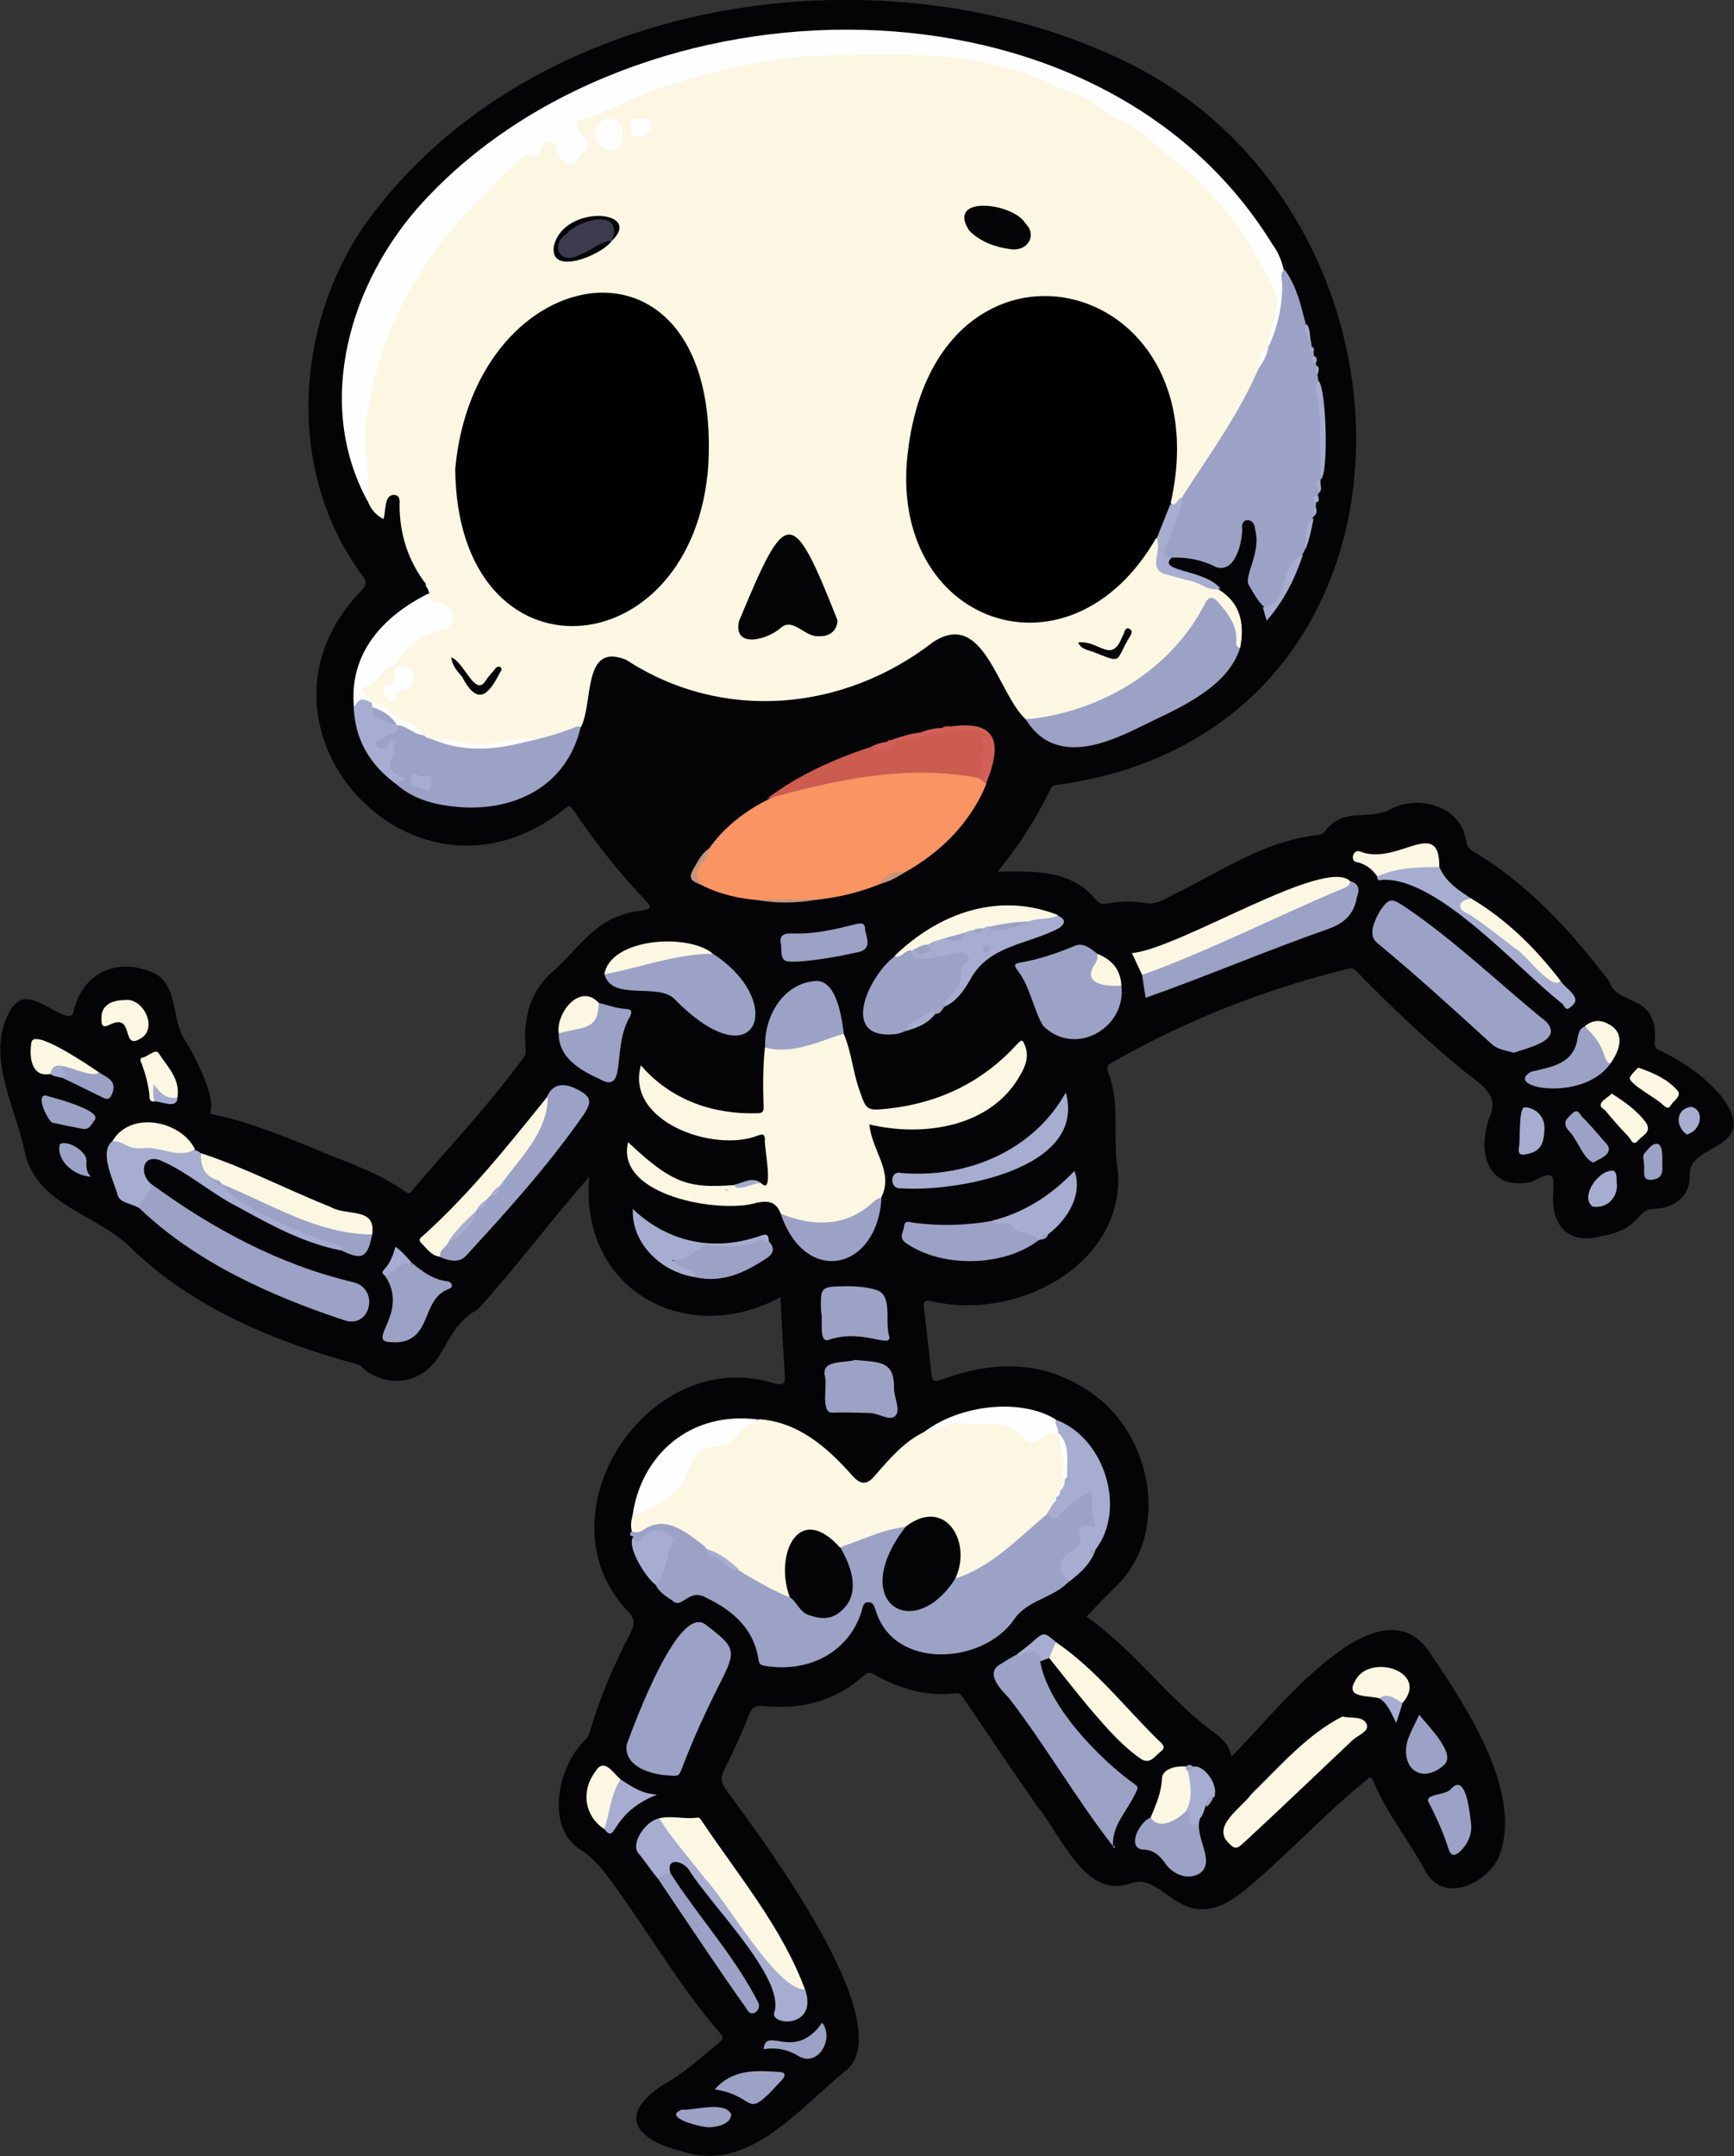 <?xml version="1.0" encoding="utf-8"?>
<!-- Generator: Adobe Illustrator 27.9.0, SVG Export Plug-In . SVG Version: 6.00 Build 0)  -->
<svg version="1.1" baseProfile="tiny" id="Layer_1" xmlns="http://www.w3.org/2000/svg" xmlns:xlink="http://www.w3.org/1999/xlink"
	 x="0px" y="0px" viewBox="0 0 760.3 945" overflow="visible" xml:space="preserve">
<rect x="0" y="0" width="760.3" height="945" fill="#333333" stroke="none"/>
<g>
	<path fill="#040406" d="M437.5,382c16-0.2,32.5-1,43.3,12.7c1.7,2,3.7,1.4,5.5,1.1c5.3-0.8,10.6-1,15.9,0c4.4,0.8,8.1-1.5,11.7-3.4
		c20.4-9.9,40.5-23.9,63.6-26.4c1.5,0,2.4-0.5,3.4-1.6c8.1-10.8,18.1-4.8,28-9.3c12.2-7.3,31.7-2.1,33.9,13.2
		c0.3,2.5,1.2,3.7,3.2,4.9c23.9,14.1,43.2,35.2,59.7,57.1c3.2,10.8,21.4,4.6,19.9,26.2c-0.4,3.1,1.3,3.4,2.8,4.2
		c9.8,4.7,18.5,10.8,25.8,19c19.5,25.1-15.1,20.7-13.3,35.9c0.1,8.7-6.7,14-15.9,14.2c-7.9,0.4-5.4,9.1-23.1,12
		c-12.6,3.5-20.8-3-21-16.2c0.5-10.3,1.6-13.5-9.1-7.7c-19.5,4.5-24.2-12.7-18.8-28c3.8-8-0.6-12.3-6.5-16.9
		c-18.4-14.3-35.2-30.5-51.5-47.1c-1.2-1.2-1.8-1.8-4-1.3c-36.2,8.9-70.6,22.4-103,40.8c-2.3,1.3-3,2.2-2,4.9
		c5.4,13.9,1.6,28.9,4.2,43.3c2.6,41.6-45.7,65.6-81.9,56.6c-3.1-0.6-3.4,0.4-3.2,2.8c1.1,9.7,2.3,19.4,3.3,29.2
		c0.4,3.4,1.4,3.6,4.6,2.4c22.4-8.3,44.3-8.6,64.9,5.4c27.2,18.1,35.7,61.8,11.3,85.4c-4.3,4.2-8.4,8.5-12.8,13.1
		c20,14,34.6,34.5,54,49.4c4.1,2.9,8.2,5.7,9.6,11.9c17.9-17.2,64.9-80.2,87.4-44.8c15.5,23,41.3,61.5,29.5,89.5
		c-5.8,11.2-23.4,19.7-31.7,6c-7.1-13.6-17.1-25.5-23-39.8c-1.3-3.1-2.3-1.2-3.4-0.3c-18.4,14.9-34.3,32.5-52.5,47.6
		c-27.7,23.1-34.9-7.1-49.7-2.9c-20.5,8.4-31.4-21-41.9-33.6c-10.9-15.6-21.5-31.4-32.2-47.2c-0.9-1.3-1.5-2.4-3.4-2.2
		c-12.8,1.6-24.5-1.9-35.6-8.1c-1.4-0.8-2.6-1.5-4.3,0c-12.7,11.5-27.8,15.4-44.6,13.7c-3.4-0.4-4.9,0.6-6.2,3.9
		c-3.2,8.1-6.8,16.1-10.8,23.9c-2.1,4-1.1,6.5,1.3,9.7c14.9,20.2,75.2,100.4,52.7,121.7c-20.8,16.4-43.1,46-72.7,35.9
		c-20.2-4.9-28.6-15.8-8-29.2c9.1-4.9,16.6-12.1,24.6-18.5c1.6-1.3,1.7-2.4,0.3-4c-17.9-20.5-31.4-44.3-47.5-66.2
		c-4-5.4-7.7-10.3-13.5-14.1c-15.5-9.1-10.9-36,1.8-48.3c1.4-1.2,1.8-2.8,2.3-4.3c4.2-14.7,10.3-28.5,17.3-42
		c2-3.9,2.7-6.6-1.1-10.2c-39.9-42.5,9.4-117.3,64.7-99.6c4.3,0.9,4.5-0.6,4.3-3.8c-0.7-11.1-1.3-22.2-1.9-34.1
		c-41.5,22.5-88.4-3.5-83.8-52.8c-17.6,20-31.5,39-48.9,58.2c-8.3,4.2-12,12-16.4,19.5c-9,15.3-26.4,14.4-35.4,4.8
		c-35.6-9.5-72.6-24.6-99.7-50.7c-15-15.5-41.7-18.8-47.1-42.4c-4-20.2-17.9-42.8-6.2-62.6c3.2-4.9,6.7-5.7,11.9-3.3
		c3.4,0.6,15.1,10.2,15.7,4c3.4-15.6,17.5-23.3,32.5-17.8c14.6,4.4,9.3,21.4,17,31.5c30.3,53.5-22.3,13.4,60.7,48.5
		c12.1,4.8,24.4,9.2,35.1,16.8c2.4,1.7,2.8-0.1,3.8-1.3c16.3-19,33.5-37.3,48.3-57.6c1.1-1.5,0.8-2.6,0.7-4.1
		c-1-12.7,1.9-24.4,11.5-33c13.6-12,19.6-25.1,39.7-27.1c3.7-0.7,4.3-1.5,1.6-4.3c-11.9-12.4-22.4-25.9-32-40
		c-1.3-2-1.9-1.7-3.6-0.3c-66.1,52.9-147-36.4-89-95.8c2.6-2.6,2-4.2,0.2-6.6c-33.5-45.1-29.8-109.5,1.8-154.5
		c73-100.9,229-123.2,336.6-68.8c135.8,70.2,134.2,292.4-33.7,315.2c-1.6,0.1-2.4,0.7-3,2C454.4,358.8,446.8,370.5,437.5,382z"/>
	<path fill="#FBF7E3" d="M449.8,315.3c-12.4-11.3-18.4-48.7-40.8-33.8c-39.2,30.3-92.2,35.2-134.4,7.7c-19.4-8-14.3,18.9-19.9,29.5
		c-6.7,3.2-13.4,6.8-21.1,6.8c-7.6-1.3-14.6,2-22.1,2.2c-8.1-0.7-16.1-1.7-23.9-3.2c-4.7-5.7-13.4-7.7-18.9-13c-2-2-4.9-1.9-7-3.5
		c-4.3-5.7-4.3-5.7,1.8-10.5c3.2-1.8,5.2-8.4,9.6-5.6c2,3.5,2.5,6.8-1.5,9.3c-1.4,0.9-1.9,2.1-0.7,3.2c1.4,1.3,1.9-0.5,2.6-1.2
		c1.9-2.5,6.6-2.2,6.3-6.2c0-4.1-4.3-3-6.5-5c-1.5-2.7,0.4-4.6,2.1-6c5.7-4.7,10.5-10.8,18.7-11.5c3.8-0.3,4.4-5.7,1.4-7.6
		c-2.6-2.4-9.9-1.5-7.2-7l0,0.1c1.2-2,0.2-3.1-1.5-4c-7.8-10.1-11.5-21.6-11.6-34.3c0-1.9,0.5-4.4-2.2-4.8
		c-4.8-0.3-3.6,7.1-4.9,10.6c-12.2-6.6-6.6-22-8.8-33.1c-1.6-39.3,20.8-74.9,45.4-103.7c7.6-7.1,14.5-15,22.8-21.4
		c3-3,7.5-2,9.9-5.9c3.1-4.2,6.8-1.9,8.4,2.4c1.6,2.1,2.5,5.8,6.3,3.3c4.9-3.3,5.4-5.3,2.4-9.2c-4-5.3-3-7.1,3.2-9.3
		c6.4-2.3,12.3-5.8,18.5-8.4c26.3-10.4,54.5-17.4,82.8-19.3c23.4,0.7,47.7-2.4,70.6,2.6C483.2,36.7,533,73,558,122.4
		c6.1,10.3,1.2,17.7-0.8,28.3c-3,4-4.4,8.3-5.2,13.3c-8.3,18.8-20.3,35.6-31.6,52.7c-4.3,7.3-9.3,6.2-7-2.9
		C526.9,110,404.2,99.7,399.3,205c-5.2,66,67.6,92.1,103.2,34.8c1.1-1.9,2.2-4.8,5.6-3.8c3.5,4.6-3.6,12.9,4.3,14.6
		c19.1,4.7,35.8,9.7,31.4,33.3c-5.4,1.9-0.1-7.9-9.1-17.4c-2.6-3.3-4.1-3-6.2,0.7C512.5,294.5,481.9,315.9,449.8,315.3z"/>
	<path fill="#FBF7E3" d="M277,671c-0.6-2.4-0.2-4.7,0.4-7.1c8.2-6.3,19.4-8.6,23-19.7c2.1-8.2,9-11.4,16.5-13.4
		c8.8-1.2,5.1-7.7,10.8-7.9c1.8-0.1,3.7,0.4,5.3-0.9c17.1,1.3,29.6,12.2,40.6,24.6c3.8,4.3,6.6,4.3,10.2-0.1
		c6.1-7,12.6-14.6,21-18.7c12.1-7,32.4-8.7,43.8,0c2.8,2.4,5.4,3,8.3,0.4c11.8-8.3,11.3,17.3,10.5,23.5c-4.2,3.6-4.4,9.1-8.2,12.9
		c-3.3,3.8-38.8,34.5-40.9,26.8c4.1-14.3-1.1-32.5-18.8-22.4c-10.3,2.6-20.1,6.7-30.4,9.4c-3.2-0.4-5-3.1-7.5-4.6
		c-7-4.1-11.9-2.4-14.9,5.1c-3.4,7,1,14-0.2,20.9c-1.1,1.1-2.6,1.2-3.6,0.4c-6-4.4-13.2-6.8-19.2-11.2c-4.3-4.9-10.5-7.3-15.8-11
		c-7.1-5.5-15.5-12.1-24.7-7.1C281.2,672,279,673.7,277,671z"/>
	<path fill="#FEFEFE" d="M556.1,152.2c-0.3-9.1,7.4-17.7,2-26.4c-10.4-21.8-24.9-42-44.3-56.5c-6.8-5-12.5-11.5-20.1-15.5
		c-4.4-2.4-9.1-4.5-12.9-7.7C474,40.4,465,40,457.8,35.3c-31.6-13.8-67.6-11.7-101.4-10.8c-23,1.4-45.6,7.1-67.5,14.3
		c-12,3.9-22.4,10.5-34.5,13.9c-2,0-1.9,3.4-0.2,5.2c5.2,5.5,5,5.6-0.2,10.8c-1.8,1.8-2.3,5.2-5.7,2.5c-1.9-1.5-4.2-2.7-4.3-5.7
		c0.4-4.2-6-4.2-6.6-0.3c-0.4,1.5-0.6,3.3-2.6,2.9c-6.3-1.5-8.8,4.7-12.6,7.2c-3.4,2.3-6.5,6.6-9.9,9.9
		c-25.2,24.8-45.1,56.5-50.3,91.7c-3.8,14.2,0.3,28.4-0.8,42.8c-23.7-43.4-7.5-96.6,24.2-131.1C278.7-13,481.3-17.3,557.8,106.9
		c8.6,11.6,6.4,27.1,2.1,40.1C559.1,149,559,151.7,556.1,152.2z"/>
	<path fill="#FBF7E3" d="M342.3,531.9c-1.9-5-5.1-5.9-10.4-4.8c-16.1,5-62.3-3-56.5-26.5c22.9,21.5,28.5,20.4,58.2,17.8
		c6.2,6.5,1.2-16.4,1.8-19.1c-0.2-2.7-1.3-2.2-3.2-1.6c-19.1,7.6-58.1-6.1-51.2-30.8c13.1,15.2,31.6,21.6,51.1,21
		c2.8,0,2.8-1.4,2.7-3.4c-0.3-8.5-0.3-17,0.6-25.4c0.6-0.7,1.4-0.8,2.3-0.7c9.6,1.1,18.4-1.6,27.1-5.3c1.7-0.7,3.4-1.6,5.1-0.1
		c3.4,7.8,4,16.4,6.8,24.4c3.2,9.1,3,9.5,12.5,8.5c22.3-2.4,41.4-11.5,56.6-28.1c2.2-2.4,2.6-2.3,3.7,0.7c1.8,4.7,0,8.9-2,12.4
		c-12.6,23-42.4,27.6-66.3,21.9c1,11.5,10.9,20.8,5.2,32C377,537.9,352.7,541.6,342.3,531.9z"/>
	<path fill="#9BA2C5" d="M418.9,691.8c15.6-4.9,27.6-17.6,39.9-28c7.6-0.1,10.5-8.4,17.3-10.5c6.6-3.5,3.3,10.2,5.1,13.5
		c0.4,1.8-0.6,3-2.4,3c-7.2-0.1-1.2,7.5-6.8,10.1c-6.8,4.9-7.1,6.2-3.1,13c-7,7.7-18.6,8.1-24.5,17.2c-13.8,19.4-52.2,21.8-60.3-3.9
		c-0.6-1.6-0.9-3.9-3.2-4c-2.5-0.2-2.6,2.3-3.1,3.9c-5.4,17.6-22.7,27.2-42.4,24c-1.7-0.3-2.5-0.7-2.8-2.6
		c-2-13.6-11.1-21.5-22.6-27.1c-8.3-4.9-10.8,5.4-15.3,1c-15.1-9.5-2.1-10.6-3-23.2c-0.3-1.6,3.8-2,0.8-4c-2.4-1.6-4.6-2.6-7.3-1.1
		c-2.3,1.9-8.6,6.9-7.4,0.3c-1.7-0.2-2-1-0.9-2.3c1.8,0.8,3.6,0.5,5.1-0.5c9.9-7.1,19.3,1.3,27.1,7.2c0.1,0.5,0.5,0.9,1,1.2l0,0
		c11.4,8,23.3,15.6,36.1,21.1c2-0.2,2.9,1.3,3.9,2.5c13.8,14.9,29-4.9,19.8-18.7c-1.3-1.7-2.4-4.4-0.5-6.2c9.2-3,17.9-7.5,27.7-8.5
		c1.2,2.4-1,3.6-1.9,5.2c-3.6,6-7.3,11.9-7,19.4c0.7,15.9,20,12.3,26.4,2.1C415.9,694.2,416.5,692,418.9,691.8z"/>
	<path fill="#FA9462" d="M310.9,371.9c23.4-33.4,80.9-38.9,118-31.9c1.6,0.7,3.5,1.2,3.6,3.5c-11.9,29.4-42.7,47.3-73.3,50.7
		c-17.2,1.2-35.5,1.8-51.2-6.1C299.8,382.8,308.3,377.6,310.9,371.9z"/>
	<path fill="#9BA2C5" d="M556.1,152.2c4.1-8.8,6.2-17.9,6.1-27.7c0-2.1-1.3-4.6,1-6.4c7.1,9.5,8,21.4,11.7,32c0.4,1.4-0.2,3,1,4
		c0.5,1.7-0.5,3.7,1,5c0.1,0.3,0.1,0.5,0.1,0.8c2.6,16.3,4.3,33.7,2,50.3l0.1-0.1c-2.5,1.6,0.4,4.3-1.1,6.1c0,0.3,0,0.6-0.2,0.8
		c-1.4,1.4-0.4,3.3-0.9,5c-1.1,1.2,0,2.9-0.9,4.2c-2.6,4.7-2.8,9.8-3.9,14.9c-2.8,5.7-7.5,10.4-9,16.9c-5.6,15.2-9.6,8.6-15.5-1.5
		c-2.5-3.7,5.6-14.5,2.7-24.4c0-5.4-6.7-5.7-5.6,0c-0.2,6.1-3.1,19-11.4,16.5c-6.1-3.2-12.8-4.5-19.7-4.2c-4.1,0.4-5.5-0.6-4.3-3.8
		c2.4-7.9,6-16.6,9.5-23.5c11.7-18.2,24.7-36,33.2-56l0,0C553.1,158,553.9,154.8,556.1,152.2L556.1,152.2z"/>
	<path fill="#9BA2C5" d="M449.8,315.3c32.4-3.1,63.5-21.3,78.5-50.7c2-4,4.2-2.6,6-0.5c4,4.7,7.9,9.5,7.8,16.2
		c0,1.4-0.5,3.1,1.6,3.7c-5.8,18.6-29.7,27.5-45.9,35.6C481.8,327.4,461.4,334.2,449.8,315.3z"/>
	<path fill="#9BA2C5" d="M663.8,461.4c-3.3-1-6.9-1.3-9.6-3.7c-16.6-15.1-33.1-30.2-50.4-44.5c-4.3-3.5-0.9-10.1,1.3-14
		c3.9-5.6,5-5.7,10.7-1.9c22.3,15,41.5,33.8,62.3,50.6C685.5,456.2,669.3,459.3,663.8,461.4z"/>
	<path fill="#9BA2C5" d="M186.9,323.2c20.3,7.2,43.7,3.6,63.5-3.8c1.4-0.4,2.6-1.6,4.2-0.7c-6.2,26.3-29.4,36.9-53.4,35
		c-9.8-0.8-19.3-3-27.1-9.7c-0.7-1.1,1.5-2.5-0.4-3.5c-5.7-3.2-4.1-7.8-2.3-12.6c-2.6,1-6.3,2.3-7.4-1.3c-0.2-5.3,8-4.5,10.2-8.8
		c3.9-1.8,8.2,3,11.8,4.4l0,0C186.5,322.3,186.8,322.7,186.9,323.2z"/>
	<path fill="#9BA2C5" d="M293.1,778.1c-7.5-0.3-19.8-3.9-18.3-13.6c3.3-8.8,22.9-62.5,34.8-52.3c13,9.8,13.4,11.2,6.1,25.5
		c-6.1,12-11.7,24.2-16.5,36.8C297.7,778.5,297.6,778.5,293.1,778.1z"/>
	<path fill="#9BA2C5" d="M66.2,518.8c26.8,19.6,56,35.4,88.5,43.1c12.1,2.8,7.7,21-4.1,16.6c-32.2-10.7-64.7-25.3-89.5-49
		C59.5,526,63.8,521.2,66.2,518.8z"/>
	<path fill="#9BA2C5" d="M456.1,728.2c3.4,19.4,25.6,42.5,41.6,53.9c1.4,0.9,1.2,1.7,0.6,2.9c-3.6,8.4-10.8,14.5-10.3,24.1l0,0
		c-16-20.5-29.5-44-45.6-64.9c-2.9-3.1-10.4-10.3-4.5-14.4C442.3,727.2,457.2,716.6,456.1,728.2z"/>
	<path fill="#9BA2C5" d="M312.6,418c32.8,21.2,19.2,56.8-17,19.7c-7.5-7.1-27.3,1.3-30.6-10.8c1.9-2.3,4.7-2.1,7.3-2.9
		C285.1,421.8,299.8,414.7,312.6,418z"/>
	<path fill="#9BA2C5" d="M491.7,431.9c2.3,18.8-20.5,31.6-34.4,17.6c-4.5-7.8-5.6-17.4-11.5-24.7c-1.4-2-0.7-2.5,1.3-2.9
		c8.4-1.4,16.4-4.1,24.2-7.4c3.7-1.5,6.9,1.1,9.7,3.4c1.5,1.9,0.6,3.7-0.1,5.5C477.3,432.3,487.1,429.3,491.7,431.9z"/>
	<path fill="#9BA2C5" d="M592,386.2c3.8,1,4.3,3.6,3,6.9c-1.3,7.3-5.1,11.3-12.5,14c-27,9.4-53.2,20.7-80.2,30.2
		c-0.5-3.5-1-6.8-1.5-10C530.3,412.2,562.2,401.1,592,386.2z"/>
	<path fill="#CC5B50" d="M429,341c-31.8-6.2-62.4,0.8-92.8,9.1c13.7-10.4,29.6-17.5,45.8-22.8c8.1,2.1,11.3-5.3,23.4-5.9
		c5.2-1.1,29.3-6.8,26.8,3.5C431.2,330,432.8,336.7,429,341z"/>
	<path fill="#9BA2C5" d="M414.1,441.2c-1.1,1.3-1.7,3.3-3.9,3.1c-6.6,2-11.4,8.5-18.3,9c-24.1,2-10.7-25.9,0.3-34.1
		c10.2-6.7,5.5,2.3,18.2-0.8c4.5-1.4,16.3-5.4,14.9,3c-1.6,2.1-2.8,4.2-2.7,7.1C422.4,433.8,417.1,437.2,414.1,441.2z"/>
	<path fill="#FBF7E3" d="M289,796.9c5.5-1.3,11.1,0.5,16.7-0.3c1.2-0.2,1.8,1.2,2.5,2.2C324.1,822.4,343,845,353,872
		c-7.8,4.5-19.7-16-24.5-21.1c-12-15.6-23.5-31.4-36-46.7C290.9,802.2,288.2,800.3,289,796.9z"/>
	<path fill="#FBF7E3" d="M588.6,752.3c3.7,0.9,9.4-0.4,10.7,3.6c1,3-4,4.6-6.3,6.8c-15.7,14.8-31.3,29.8-47.2,44.5
		c-2,1.5-3.6,4.3-6.5,1.1c-8.8-7.7,4.9-15.7,9.3-21.9C561,774.3,573.3,760,588.6,752.3z"/>
	<path fill="#9BA2C5" d="M240,480.4c2.1-4.9,6.5-6.1,12.2-3.4c7,3.3,7.8,5.6,3.5,11.8c-15.3,22-33.2,41.8-51.3,61.5
		c-3.2,3.5-7.6,2.2-11.5,0.6c-1.5-3.8,1.6-5.4,3.6-7.4c8.8-4,11.2-14.3,18.2-19.9c3.1-1.2,4.7-4.6,5.9-7.6
		C228.6,504.8,237.6,494.3,240,480.4z"/>
	<path fill="#FBF7E3" d="M592,386.2c-0.1,2.1-2,2.7-3.4,3.3c-29.4,12.3-57.9,27-87.8,37.8c-1.5-3.1-2.9-6.2-4.5-9.6
		C517,415.9,581.1,375.2,592,386.2z"/>
	<path fill="#A6ADD0" d="M469,693c-5-2.4-5.6-8.6-1-11.9c3.3-2.3,7.3-3.7,5.2-9.3c-0.7-1.8,1.3-4,4.2-3c2.9,1,3.3-0.5,2.3-2.7
		c-1.7-4-0.1-8.3-1.2-12.3c-5.9,2.5-10.6,6.3-14.7,10.9c-2.3,2.5-3.3-1-5.1-0.8c1.1-1.7,2.1-3.4,3.2-5.2c1-0.6,0.1-2,1.1-2.6l0,0.1
		c0.4-1.2,1.9-1.7,2-3c2.7-2.1,1.2-5.5,2.7-5.5c-1.4-6.4,0.4-13.6-3.7-19.7l0,0c-1.6-1.7-2.7-3.5-1.1-5.8
		c21.4,7.8,31.2,39.2,17.4,57c-1.1-0.1-2.3,1.5-0.6,1.6C477.5,686,473.4,689.6,469,693z"/>
	<path fill="#A6ADD0" d="M289,796.9c5.9,9.4,13.4,17.6,20.1,26.4c9.7,10.1,31.6,49.1,43.9,48.6c6.1,17.6-16.6,16-13.3,9.5
		c3.8-15.3-28.5-47.1-37.4-61.6c-2.5-4.2-10.5-6.2-8.3,1.1c-1.2,1.9-3.3,2.3-5.3,2.7c-3.1-3.6-5.7-7.7-8.8-11.4
		C276.5,808.2,282.6,798.3,289,796.9z"/>
	<path fill="#A6ADD0" d="M66.2,518.8c0.3,4.5-5.2,6.3-5.1,10.7c-3.1-2-8.3-2.2-9.4-5.4c-1.6-6.2-8.6-19.2-2.4-24
		c1-0.8,2.5-0.9,3.3-0.5c5,2.5,10.5,1.4,15.6,2.5c5.5,2.2,16.6-0.2,19.9,3.4c2.3,6.6,3.8,10.6,10.4,14.1
		c14.9,11.7,32.6,19.2,50.4,25.2c1.6,0.6,4.2,1.5,0.5,3.2c-16.3-3.2-30.7-11.1-45-19c-12-6-22.2-15.5-34.5-20.6
		C62.3,505.8,61.1,514.7,66.2,518.8z"/>
	<path fill="#9BA2C5" d="M455.2,543.7c-15.3,11.6-42.2,12-57.8,1.2c-3.7-2.5-1.2-4.9-1-7.4c0.3-3,2.6-1.8,4.2-1.6
		c11.5,1.5,22.9,1.2,34.3-0.8c7-1.5,12,3.7,18.1,5.4C454.4,540.8,456,541.6,455.2,543.7z"/>
	<path fill="#9BA2C5" d="M370,453c-11.1,3.4-22.5,9.3-34.5,6.1c-0.6-13.7,8.1-28.8,23-29.2C367.1,430.7,369,446,370,453z"/>
	<path fill="#FEFEFE" d="M173.1,292.1c-4.5-1-4.9,4.1-7.9,5.5c-1.1,0.5-1.4,2-2.9,2.5c-3.1,1.1-5.7,2.4-0.9,5.2
		c0.6,0.3,0.5,1.8,0.7,2.7c-2.7-0.5-4.6,1.6-6.9,2.1c-2.3-23.8,12.7-40.1,32.9-50.1c-0.2,3.4,1.8,3.9,4.7,4.2
		c7.5,0.3,8.1,11.9,0.5,12C184.1,278.4,177.5,283.9,173.1,292.1L173.1,292.1z"/>
	<path fill="#FBF7E3" d="M92.1,515.7c-3.5-2.6-4.1-6.3-4-10.3c19.6,6.4,37.8,16,56.9,23.6c7.3,4.2,19.9-0.2,18.2,12
		c-12,5.8-54.8-14.2-66-22.1l0,0c-1-0.7-2.3-0.9-3-2l0,0C93.6,516.4,92.5,516.6,92.1,515.7z"/>
	<path fill="#FBF7E3" d="M463,719.7c17.3,11.8,30,28.3,44.7,42.8c1.2,1.2,4.2,3.1,1.2,5.2c-2.5,1.8-4.6,6-8.9,3
		c-7.8-5.5-14.1-12.6-20.3-19.8c-6.8-7.9-13.2-16.2-19.7-24.3C459.1,723.5,460.8,721.5,463,719.7z"/>
	<path fill="#A6ADD0" d="M467.3,478.8c9.4,33.8-48.5,43.7-72.3,42c-5.2,0.5-4.9-8.2,0.2-6.7C423.9,516.5,453.1,504.4,467.3,478.8z"
		/>
	<path fill="#FEFEFE" d="M333,622.2c-12.6,4.7-6.2,9.7-20.3,11.8c-12.1,2.6-8.9,12.8-16,18.8c-2.5,2-5.2,5.4-7.2,6
		c-4.4,1.2-7.6,4.8-12.1,5.2C280.9,638.6,301.9,617.9,333,622.2z"/>
	<path fill="#9BA2C5" d="M374.8,596c10.9,1.1,17.6,0.2,17.2,13c0.3,4,2.9,9.1,0.6,11.5c-2.4,2.5-7.2-1.1-11.1-1.2
		c-5.3-0.1-10.6-0.4-16-0.2c-6.2,0.9-2.4-12.2-3.9-16.3C360.3,595.7,371,597.5,374.8,596z"/>
	<path fill="#FBF7E3" d="M209.2,530c-3,5.5-7.6,9.8-12.3,13.9c-0.9,2.6-4.4,3.6-3.9,6.9c-3.9-0.4-5.8-3.6-8.3-6
		c-1.7-1.7,0-2.5,1.1-3.5c20.3-18.3,37.3-39.7,54.4-60.9c0,16.2-12.7,27.5-21.1,39.5c-0.9,1.8-2.1,3.2-4,4.1
		C212.8,525.8,211.7,528.6,209.2,530z"/>
	<path fill="#9BA2C5" d="M360,574.9c-0.3-11-0.3-11,10.9-11.2c4.5,0,8.9,0.3,13.3,1.6c7.4,2.3,3.7,13.9,5.6,20
		c1.8,6.4-11.5-3.3-26.3,1.9C358.6,589,361.1,577.8,360,574.9z"/>
	<path fill="#9BA2C5" d="M262.5,439.5c4,1,7.9,2.5,12.1,2.7c2.4,0.1,2.6,1.2,1.7,3.2c-8.4,14-0.9,34.7-13.6,27.4
		c-8.2-3.7-17.9-9.3-17.7-19.9c4.9-5.6,15.5-0.3,16-11.7C261.1,440.5,261.6,439.7,262.5,439.5z"/>
	<path fill="#A6ADD0" d="M631.1,380c2.8,6.5,8.4,10.2,14,13.8c-3.5,3.8-3.4,3.9,1,6.8c10.4,6.9,20.3,14.4,29.1,23.4
		c2.6,2.6,5.1,5.3,9,5.8c2.1,3.6,10.1,7.4,4.7,11.3c-2.5,2.6-2.9-0.4-4-1.3c-19.4-15.1-54.5-55.5-78.9-54.2
		c-2.1,0.9-2.9-1.5-1.4-2.8C613.1,378.8,621.9,377,631.1,380z"/>
	<path fill="#9BA2C5" d="M342.3,531.9c12.9,5.3,27,6.1,38.5-3.3c1.8-1.4,3.3-3.3,5.7-3.8C384.9,556.7,353.2,564.1,342.3,531.9z"/>
	<path fill="#9BA2C5" d="M181.1,553.9c4.4,3.6,8.9,6.9,14.8,7.6c2.4,0.3,3,2.6,1.1,3.3c-7.6,2.8-8.6,10-11.6,15.9
		c-3.1,6.1-7.8,8.1-14.3,7.5c-10.8-0.3,8.6-13-2.3-29.1c3.2-3.3,6.1-8,11.9-5.6C179.9,553.9,180.8,554.7,181.1,553.9z"/>
	<path fill="#A6ADD0" d="M414.1,441.2c0-3.8,3.9-5,5.3-8c4.5-5.2-1.3-9.4,5.7-12.1c-1.3-7.3-8.9-1.5-14-2c-6,2.2-10.3,1.4-12-2.2
		c2-3.2,5.8,2.7,7.3-2c2.5-7.7,12.6-0.8,16-6.6c2.5-2.8,6.2,1,8.5-2c1-0.7,2.1-1.1,3.3-0.6c10.4,2.5,19.1-6.3,29.6-4.4
		c4,1.7,3.1,3.8,0.3,5.6c-13.7,7.2-30.8,7.3-38.9,22.8C422.6,434.2,419.4,438.9,414.1,441.2z"/>
	<path fill="#9BA2C5" d="M526.2,797c-2.8,8,6.8,18.2,0.3,23.7c-5.2,3.8-12.4,0.8-15.6-4.1c-2.5-3.5-5.3-6.1-10.2-6
		c-6.6-1.3-1.1-12.1,3.7-14c7.2,4.9,16.6-7.5,18-1.5C522.6,798.4,524.9,796.5,526.2,797z"/>
	<path fill="#9BA2C5" d="M288.7,823.7c1.1-2.2,3.3-2.1,5.3-2.7c12.4,19.3,28.5,36.8,38.7,57.1c0.8,3.5-3.5,6.2-5.2,2.5
		C314.2,861.9,301.6,842.7,288.7,823.7z"/>
	<path fill="#FBF7E3" d="M414.1,411.2c-2.4,1-5.2,1.1-7.1,2.8l0-0.1c-1.7,1.5-3.4,2.9-5.9,2c-0.6,0.3-1.3,0.6-1.9,0.8
		c-2.7-0.4-4,3.6-7,2.3c19.4-18.9,45.8-28.3,71.8-17.9c-4,2.2-8.7,1-12.8,2.7c-5.7,0.9-11.1,3.2-17,2.2c-2.8-0.4-4.2,2.9-7.2,1.7
		C421.6,407.9,420.6,412.4,414.1,411.2z"/>
	<path fill="#9BA2C5" d="M706.1,466.1c-11.7,17.1-47.4,10.8-34.8,3.6c9.6-2.2,19.1-3.6,20.5-15.3C694.8,441.3,705.2,461,706.1,466.1
		z"/>
	<path fill="#9BA2C5" d="M350.7,421.4c-7.1,0.2-8.1,0.6-8.2-7c-1-4.3,0.7-5.4,4.9-5.3c9.4,0.4,18.4-1.7,27.5-4
		c2.6-0.6,4.6-1,4.4,2.7c1.4,4.7,2.5,8.7-4,9.7C367.2,419.3,359,420.7,350.7,421.4z"/>
	<path fill="#9BA2C5" d="M337.1,544c2.8,3.1,2.2,5.4-1.2,7.6c-9.4,6.2-19.2,10.8-30.9,8.2c-2.6-3.4-9.4-2-10.3-6.8
		c6.2-6.4,16.4-8.3,25.4-7.7C325.7,547,333.3,539.7,337.1,544z"/>
	<path fill="#FEFEFE" d="M462.9,622.1c-0.6,2.1,1.3,3.8,1.1,5.8c-7.2-1.5-8.7,8.6-15.3,2.2c-6.4-7.7-16.3-6-25.2-6.2
		c-10.4-1.4-11.7,4.4-18.7,4C420.8,615.4,447.8,612.7,462.9,622.1z"/>
	<path fill="#A6ADD0" d="M455.2,543.7c-2.4-4.1-8.6-2-11.3-6.2c-2.4-3.4-6.7,0.8-8.9-2.5c14.2-3.6,26-11.2,36.1-21.8
		C475.4,524.6,466.1,538,455.2,543.7z"/>
	<path fill="#A6ADD0" d="M337.1,544c-1.5,0.1-2.8-1.2-4.3-0.4c-6.3,3.4-13.3,2.9-19.9,2.2c-8.1-0.7-10.3,7.9-18.2,6.4
		c3.4,4.9,11,3,10.4,7.6c-15.9-2.3-28.4-15.6-27.6-29.9c15.3,14.5,35.2,18.7,55,12C334.6,541.3,337.1,539.7,337.1,544z"/>
	<path fill="#9BA2C5" d="M97.2,518.9c21.4,8.7,42.2,22.1,66,22.1c-2,9.8-4,11.8-13.8,6.9c1.4-1.3,0.7-1.6-0.8-2
		C136,542.2,103.9,529.4,97.2,518.9z"/>
	<path fill="#9BA2C5" d="M645.1,800c0.2,4.1-1.5,8.3-5.1,11.6c-2,1.8-3.8,2-4.8-1.1c-2.2-7-5.2-13.6-8.5-20.1
		c-3.1-4.6,7.6-3.2,9.8-6.7C643.1,777,644.5,795.5,645.1,800z"/>
	<path fill="#A6ADD0" d="M155.1,310c2.8-4,3.2-4.3,7.9-2c1.3,0.7-0.7,1.7,0.5,2.2c2.1,4.9,7.2,4.8,10.8,7.5c0.7,4.9-4.8,3.3-6.3,6
		c-0.5,0.9-3.2,0-3.3,2.1c0.2,3.3,5.4,2.7,6.1-0.2c0.2-0.4,0.6-0.7,1.1-1.3c4.6,6.9-8.2,11.7,5.7,16.6c-0.6,1.7-3.1,1.1-3.5,3
		C162.5,335.6,155.7,324.6,155.1,310z"/>
	<path fill="#FBF7E3" d="M312.6,418c-16.4,0-31.7,6.1-47.6,9C267.6,411.1,301.8,408.8,312.6,418z"/>
	<path fill="#FBF7E3" d="M85.5,503.7c-7,4.2-14.3-0.9-21.6-0.6c-8.8,1.1-8.8-3-14.6-3C57.3,486.5,79.4,491.2,85.5,503.7z"/>
	<path fill="#FBF7E3" d="M631.1,380c-9.3,0-18.5,0.2-27.2,4.1c-2.2-3.1-4.9-5.3-8.7-6.2c-3.5-0.2-2-5.7,0.9-4.8
		C612.4,379.9,631.3,357.3,631.1,380z"/>
	<path fill="#FBF7E3" d="M684.2,429.8c-3.4,5.1-15.8-12.3-19.9-14.2c-6.7-5.1-13.2-10.4-20.3-15c-5.6-2.1-4.7-6.1,1.1-6.8
		C660.7,403.1,673.3,415.6,684.2,429.8z"/>
	<path fill="#9BA2C5" d="M622.3,751.5c3.6,4.8,16.1,16.7,11.1,21.8c-9.5,8.9-19.7,2.2-16.2-10.6C618.5,759,620.4,755.5,622.3,751.5z
		"/>
	<path fill="#FBF7E3" d="M519.9,793.9c-3.8,3.6-11.3,8.5-15.4,2.7c2.3-5.6,4.7-10.8,5-17.3c0.2-3.9,5.8-5.5,10.5-5.1
		C524.3,777.5,525.3,791.2,519.9,793.9z"/>
	<path fill="#FBF7E3" d="M604.7,744.3c-4.3-1.3-14.7,0.1-10.8-7.1c6-13.3,33.2-4.7,21.1,9.1C611.5,746.1,608.4,743.9,604.7,744.3z"
		/>
	<path fill="#9BA2C5" d="M313.4,915.7c8-9.1,18.4-8.3,28.6-7.6c2.6,0.2,2.4,1.8,0.9,3.4C325.6,930.5,333.1,918.8,313.4,915.7z"/>
	<path fill="#A6ADD0" d="M277.9,673.3c1.8,8.9,6.8-11.2,17.5,1.5c-3.7,6.2-2.7,14.3-7.7,19.9C283.5,692.1,274.1,677.2,277.9,673.3z"
		/>
	<path fill="#FBF7E3" d="M264.9,801.6c-8.6-5.7-10.3-16.6-3.9-25.1c3.7-6.4,7.7,0.3,11.1,3.4C269.9,785.7,269,798,264.9,801.6z"/>
	<path fill="#FBF7E3" d="M22,470.7c-8.4,1.6-9.3-7.8-8.2-14c1.4-6.1,25.9,10.8,29.5,13.2c-1,5.2-12-1-15.5-1.3
		C25.4,467.8,23.8,469.5,22,470.7z"/>
	<path fill="#FBF7E3" d="M54.5,438.3c8.3-1.4,15.3,12.8,6.7,17.1c-8.1,4.7-2.2-11.5-12.9-6.4c-4.1,2.2-3.8-0.8-3.8-2.9
		C44.4,441.2,48.1,438.4,54.5,438.3z"/>
	<path fill="#A6ADD0" d="M518.8,217.9c-1.6,7.7-5,14.7-7.8,21.9c-1.6,4,0,4.2,2.8,4.5c-6.8,6.4,14.2,5,21.3,13.6
		c-5,1.6-8.6-2.4-13-3.3c-2.9-0.6-6-1.6-9-2.4c-11.3-2-3.1-9.9-6-16.7c0.3-0.1,0.6-0.2,0.9-0.3c-2.2-3.4,1.8-7.9,2.4-11.5
		c0.4-1.3,0.7-3,2.8-2.7C516.2,222,516.3,217.8,518.8,217.9z"/>
	<path fill="#D26058" d="M429,341c0.2-5.7,3.9-11.1,1.2-16.9c-2-3.4,1.7-0.5,2-1.9c-3-4.7-24.8-0.2-30.2,1.5
		c-3.2,1.2-8.3-0.7-10,2.8c-2.5,5.2-6,1.8-9,2.3c-0.3,0-0.7-0.9-1.1-1.5c2.2-1.2,4.6-1.9,7-2.2c4.7-1.9,9.7-3.5,14.8-4.1
		c2.8-1.1,6-2,9.1-1.9c22-4.4,28.3,3.2,19.5,24.4C431.4,342.7,430.2,341.9,429,341z"/>
	<path fill="#FBF7E3" d="M706.7,479.3c5.4,3.4,10.8,7.2,14.8,12.4c3.1,4.4-1.3,5.8-3.1,8c-2.4,3-3.3-0.5-4.4-1.6
		c-3.6-3.7-7-7.6-10.3-11.6C699,483.9,704.3,481.6,706.7,479.3z"/>
	<path fill="#9BA2C5" d="M19.9,480.1c3.7,1,24.1,6.3,21.8,10.5c-1.5,1.8-2.3,4.8-5.6,4.1c-4.4-0.8-8.8-1.7-13.2-2.7
		C21.2,491.3,15.5,480.3,19.9,480.1z"/>
	<path fill="#9BA2C5" d="M698.6,509.5c-4.4-1.5-7.2-10.7-11-14.2c-3-3.7,0-5.5,1.9-7.4c2.4-2.4,3.4,0.9,4.5,1.9
		c3.3,3.2,6.3,6.8,9.3,10.3C708.8,505.1,702.4,507.4,698.6,509.5z"/>
	<path fill="#A6ADD0" d="M264.9,801.6c2.6-7.1,2.8-15.4,7.2-21.7c4.6,2.8,8.9,6.2,16,6.6C266.9,795,270.7,808.7,264.9,801.6z"/>
	<path fill="#FBF7E3" d="M67.8,482.7c-2.5,0.4-2.2-1.6-2.3-2.9c-0.5-4.6-1.7-9.1-3.3-13.4c-0.4-1-1.3-2.6,0.3-2.9c2.5-0.5,5.7-4,7-2
		c3.8,5.9,9.6,11.3,8.3,19.4c-3.7,2.6-6.3,0-9.3-2.3C68.2,480.1,68.6,481.6,67.8,482.7z"/>
	<path fill="#FBF7E3" d="M262.5,439.5c-0.1,12.6-7.5,10.4-17.5,13.4C243.6,444.2,254.2,430.5,262.5,439.5z"/>
	<path fill="#FBF7E3" d="M718.3,467.9c6.8,2.3,12.8,5.1,17.1,9.9c2.3,2.5-1.6,4.5-2.8,6.6c-1.2,2.1-2.4,0.6-3.6-0.3
		c-2.2-2.5-15.7-9.5-14.3-12C715.6,470.4,717.2,469.1,718.3,467.9z"/>
	<path fill="#A6ADD0" d="M519.9,793.9c3.3-5.8,2.2-11.8,0.9-17.8c3.9-5.8,11.8,2.9,12,8.9c-0.4,1,0.5,2.4-1,2.9
		c-3.7,1.1-3.1,6.3-5.6,9c-1.5,0.4-0.9,3.3-3,2.7C519.2,798.7,523.7,794.1,519.9,793.9z"/>
	<path fill="#A6ADD0" d="M677.2,494.5c-0.2,7.6-2.2,10.3-8.2,11.4c-2,0.4-3.3,0-3.1-2.4c0.9-3.2-0.3-18.3,2.7-18.2
		C673.6,485.5,677.3,489.5,677.2,494.5z"/>
	<path fill="#9BA2C5" d="M334.8,898.1c1.1-10.6,13.4,5.8,25.7-11.6c5.5,7.1-2,19.7-10.4,14.6C345.6,898.3,340.6,897.2,334.8,898.1z"
		/>
	<path fill="#9BA2C5" d="M311.3,932.3c-3.1,0.3-21.3-4.2-12.4-7.7c5.6,0.4,18.8-4,21.7,2C320.5,930.9,314.9,932.1,311.3,932.3z"/>
	<path fill="#9BA2C5" d="M27.1,467.2c3.6,0.2,14.2,5.5,16.2,2.7c3.3,2.3,8.3,3.5,5.8,9.6c-1,2.3-2,2.6-4.1,1.5
		c-5.8-2.9-11.6-5.7-17.4-8.5C28.2,470.6,25.4,469.1,27.1,467.2z"/>
	<path fill="#FBF7E3" d="M706.1,466.1c-1.5-0.4-2-1.7-2.4-2.9c-1.6-5.4-4.8-9.6-8.9-13.4c4.1-3.3,8-2.9,12.2,0.1
		C712.7,454.2,709.4,461.6,706.1,466.1z"/>
	<path fill="#A6ADD0" d="M709,519.3c0,6.6-5.2,10.4-10.7,9.5c-5.6-4.2,2.3-15.6,8.3-15.7C709.7,512.6,708.5,518.5,709,519.3z"/>
	<path fill="#FBF7E3" d="M491.7,431.9c-4.9,0.6-16.6,0-12.5-8c1.2-1.8,2.4-3.6,1.9-5.9C487.4,420.5,491.3,424.8,491.7,431.9z"/>
	<path fill="#9BA2C5" d="M39.8,515.7c-7.7-0.4-15.5-7.6-13.5-14.3c3.4-1.9,11.5,3.1,11.6,7.1C37.8,511,37.7,513.5,39.8,515.7z"/>
	<path fill="#9BA2C5" d="M720.8,510.1c0.1-1.5-0.9-3.3,0.3-4.7c1.6-1.8,3.4-4.5,5.8-4.1c2.8,1.1,1.7,8.2,2,11c0,3.3-1.9,4.6-5,4.8
		C719.5,517.3,721.4,512.6,720.8,510.1z"/>
	<path fill="#A6ADD0" d="M463,719.7c-1,2.3-2,4.6-2.9,6.9c-1.3,0.5-2.7,1-4,1.5c0-4.9-3.2-4.7-6.4-3.6c-1.3,0.4-2.2,2.2-3.7,0.4
		c2.2-1.7,4.5-3.3,6.6-5.2C457.7,715.2,457.7,715.1,463,719.7z"/>
	<path fill="#A6ADD0" d="M553.7,266.2c11.6-0.9,6.8-18.9,17.6-23c-3.5,10.3-8.2,20-15.9,28.8C554.7,269.6,554.2,267.9,553.7,266.2z"
		/>
	<path fill="#A6ADD0" d="M579.1,210.2c-0.4-11.4,0.2-22.9-1-34.3c-0.3-2.8-3-6,0.1-8.9C581.5,170.1,582.7,207.5,579.1,210.2z"/>
	<path fill="#A6ADD0" d="M739.6,497.2c-5.3-3.7-4.7-11.4,1.9-12.1C747.7,486.4,745.9,495.7,739.6,497.2z"/>
	<path fill="#A6ADD0" d="M180.5,553.4c-5.1-0.5-7.5,4.4-11.7,5.7c-1.4-0.8-1.3-1.9-0.3-2.8c2.6-2.7,3.8-6.1,4.9-9.9
		C176.3,548.5,178.4,551,180.5,553.4z"/>
	<path fill="#A6ADD0" d="M604.7,744.3c4.1-2.7,7,0.4,10.3,2c-0.8,2.6-1.6,5.2-2.8,8.8C609.8,750.6,608.5,746.5,604.7,744.3z"/>
	<path fill="#A6ADD0" d="M67.8,482.7c-0.8-2.2-0.7-4.5-0.5-7.5c2.9,3.7,5.7,6.8,10.5,5.8C77.7,486.3,71,482.7,67.8,482.7z"/>
	<path fill="#C5967C" d="M310.9,371.9c0.2,6.6-9.9,8.5-2.9,16.1c-5.8-2.1-6.3-3.3-3.4-8.2C306.4,377,307.8,373.8,310.9,371.9z"/>
	<path fill="#A6ADD0" d="M397,451.9c1.7-5.5,7.7-5.1,11.1-8.7c1-1.2,1.5,0.4,2,1.1C406.8,448.7,402,450.5,397,451.9z"/>
	<path fill="#C5967C" d="M330.7,394.2c9.5,0,19.1,0,28.6-0.1C349.7,395.9,340.2,396.1,330.7,394.2z"/>
	<path fill="#A6ADD0" d="M27.1,467.2c-0.7,1.8,3.7,3.2,0.4,5.2c-1.9-0.4-3.9-0.6-5.5-1.7C22.6,467.9,24.1,466.5,27.1,467.2z"/>
	<path fill="#C5967C" d="M385.2,387.5c2.9-3.6,6.3-6.1,11.3-5.1C393,384.7,389.4,386.7,385.2,387.5z"/>
	<path fill="#A6ADD0" d="M333.6,518.4c-2.6-0.1-11.2,4.4-11.6,0.8C325.9,518.5,329.6,515.5,333.6,518.4z"/>
	<path fill="#A6ADD0" d="M572.2,241.2c0.5-4.9-1.1-10.4,3.8-14.1C575,231.9,574.2,236.7,572.2,241.2z"/>
	<path fill="#A6ADD0" d="M574.9,150.1c-2.5-2.3-3.5-6.4-1.9-8C574.7,144.5,574.1,147.5,574.9,150.1z"/>
	<path fill="#A6ADD0" d="M578,216.3c1.2-1.9-3.5-4.8,1.1-6.1C578.4,212.1,580.4,214.6,578,216.3z"/>
	<path fill="#9BA2C5" d="M523,774.1c0,1.4-0.9,1.9-2.2,2C518.4,774.6,521.3,772.5,523,774.1z"/>
	<path fill="#9BA2C5" d="M529,791.9c-0.2-2.2-0.9-4.7,2.9-4C531.2,789.5,530.4,790.9,529,791.9z"/>
	<path fill="#A6ADD0" d="M577.2,220.2c-1.7-1.4-1.7-2.5,0.7-3.1C578,218.2,579,219.5,577.2,220.2z"/>
	<path fill="#A6ADD0" d="M577,159.1c-2.3-0.5-2.6-1.5-0.8-3.1C577.6,156.7,577.5,157.9,577,159.1z"/>
	<path fill="#9BA2C5" d="M456,543.4c0.4-1.9,1.8-2.4,3.5-2.4C459.1,542.9,457.5,543.1,456,543.4z"/>
	<path fill="#FEFEFE" d="M186.5,256.1c3,0.4,3.4,1.8,1.5,4C188.3,258.4,186.8,257.5,186.5,256.1z"/>
	<path fill="#9BA2C5" d="M479.8,680.8c-0.8,0-2.1,0.4-2.1-0.6c0.1-1.9,1.7-0.9,2.7-1C480.2,679.7,480,680.2,479.8,680.8z"/>
	<path fill="#CC5B50" d="M416.9,318.4c-1.2,1.1-2.6,0.6-3.9,0.7C414.2,318.1,415.6,318.2,416.9,318.4z"/>
	<path fill="#A6ADD0" d="M575.9,154.1c-1.5-0.3-2.5-0.7-0.8-2.1C576.3,152.4,576.3,153.2,575.9,154.1z"/>
	<path fill="#A6ADD0" d="M577.8,164.1c-1.3-1.2-0.7-2.7-0.8-4.1C578.9,161,578.1,162.6,577.8,164.1z"/>
	<path fill="#A6ADD0" d="M576,226.3c0.1-1.4-0.6-3,0.9-4.2C577.4,223.6,577.6,225.1,576,226.3z"/>
	<path fill="#CC5B50" d="M391,324.4c-0.6,0.2-1.2,0.5-1.9,0.7C389.5,324.3,390.2,324.2,391,324.4z"/>
	<path fill="#9BA2C5" d="M488,809c0.9-0.3,0.9,0.7,0.5,1.1C488.3,809.7,488.2,809.3,488,809C488,809,488,809,488,809z"/>
	<path fill="#A6ADD0" d="M181.1,553.9c-0.2,0.1-0.4,0.3-0.7,0.4c0.1-0.3,0.1-0.5,0.2-0.8C180.9,553.5,181.1,553.7,181.1,553.9z"/>
	<path fill="#CC5B50" d="M404.9,320.6c-0.3,0.1-0.6,0.3-1,0.4C404.3,320.9,404.6,320.8,404.9,320.6z"/>
	<path fill="#CC5B50" d="M429.4,318.9c-0.5-0.2-0.9-0.4-1.4-0.6C428.5,318.5,429,318.7,429.4,318.9z"/>
	<path fill="#9BA2C5" d="M532.8,786c-0.1-0.4-0.5-0.7,0-1C532.8,785.3,532.8,785.6,532.8,786z"/>
	<path fill="#020101" d="M513.2,220.9c-1.8,4.6-3.7,9.1-5.5,13.7c0.7,0.5,0.7,0.9-0.2,1.2c0,0-0.4-0.3-0.4-0.3
		c-38.1,66.7-117.9,37.9-109.1-36.9C410.5,90.2,536.6,119,513.2,220.9z"/>
	<path fill="#020101" d="M199.6,205.6c8.4-93.8,116.7-111.3,111-2C304.4,293.7,200.5,301.5,199.6,205.6z"/>
	<path fill="#040406" d="M367.2,271.8c-0.1,4.6-3.5,7.3-8,7c-6.3,0.7-11.1-8.2-16.7-3.8c-5.3,5.1-21.1,9.8-18.5-2.7
		C344.7,222.5,347.1,220.9,367.2,271.8z"/>
	<path fill="#040406" d="M442.4,109.1c-5.6-0.8-12.2-2.8-17.4-8c-10.4-15.9,19.4-12.2,24.6-3.2C455,103.2,450.5,110.7,442.4,109.1z"
		/>
	<path fill="#040406" d="M268.2,105.6c-4.1,6.1-27.7,15.9-25.3,2C247.6,89.2,282.5,92.1,268.2,105.6c-1.4-7.1-4-10.7-11.4-6.6
		c-3.8,2.2-11.9,5.4-9.6,10.9c4.2,4,10.6-2.1,14.9-3.7C263.9,105.2,265.9,103,268.2,105.6z"/>
	<path fill="#FEFEFE" d="M273,59c1.3,10.9-12.4,7.8-11.9-0.9C262.1,49.3,273.8,50.6,273,59z"/>
	<path fill="#040406" d="M197.8,288.1c5.6,1.7,10.5,17.7,15.1,10.3c1.1-1.8,2.7-3.4,4.1-5.1c1.1-2.2,4.2-0.8,2.3,1.3
		c-5.4,10.7-10.1,14.6-16.7,2C200.7,294.3,198.4,292.1,197.8,288.1z"/>
	<path fill="#FEFEFE" d="M173.1,292.1c6.8,0,9,1.9,7.9,6.7c-0.3,1.3-0.7,2.9-2.2,3c-3.2,0.3-5.2,1.7-5.9,4.9c-1.3,2.7-4-1.5-4.4-3
		C166.3,297,174.6,305.2,173.1,292.1C173.1,292.1,173.1,292.1,173.1,292.1z"/>
	<path fill="#040406" d="M472.7,281.6c9.1-1.3,14.7,9.9,19.4-2.7c1.1-1.2,0.9-4.6,3.3-3.2c1.9,1.1-0.1,3.3-0.9,4.8
		c-5.5,9.7-2.5,10.2-15.2,5.2C477.2,284.9,474.2,284.7,472.7,281.6z"/>
	<path fill="#FEFEFE" d="M234.3,324.1c-14.8,4.3-29.6,6.3-44.4,0c7.2-1.1,13.8,2.4,21,2.2C218.8,326.1,226.3,322.6,234.3,324.1z"/>
	<path fill="#FEFEFE" d="M280.2,52.1c7.1-1.7,6.1,7.9,0.1,7.9c-4.1,0.1-3.5-3.7-3.9-5.9C275.9,51.1,278.9,52.6,280.2,52.1z"/>
	<path fill="#FEFEFE" d="M163.1,309.1c0-0.3,0-0.7-0.1-1c3.5-0.8,5.2,2.1,7.6,3.6c4.6,3.7,12.4,5.5,15.4,10.5c-4.4,0-7.3-4-11.6-4.4
		c0,0-0.2,0.2-0.2,0.2c-3.7-2.7-7.7-4.8-11-8l0,0.1C162.7,309.8,162.8,309.2,163.1,309.1z"/>
	<path fill="#FEFEFE" d="M556.1,152.2c-0.6,3.3-2,6.3-4.1,9C552,157.5,551.9,153.9,556.1,152.2z"/>
	<path fill="#FEFEFE" d="M186.9,323.2c-0.3-0.3-0.6-0.7-1-1c0.5,0.1,0.9,0.1,1.4,0.2C187.2,322.6,187.1,322.9,186.9,323.2z"/>
	<path fill="#FEFEFE" d="M552,161.1c-0.3,0.7-0.7,1.3-1,2C551,162.3,551.2,161.5,552,161.1z"/>
	<path fill="#A6ADD0" d="M518.9,217.1c0.7,0.3,0.9,0.6-0.1,0.8C518.8,217.6,518.8,217.4,518.9,217.1z"/>
	<path fill="#040406" d="M418.9,691.8c-18.3,28.7-47.6,10.5-21.7-22.8C414.4,655.8,426.4,675.7,418.9,691.8z"/>
	<path fill="#040406" d="M368.8,678.8c4.9,8.6,8.7,20.3-0.4,27.6c-4.3,3.7-9.2,3.1-14.1,1.3c-3.8-1.4-4.9-5.7-8-7.7
		C339.3,681.4,350.3,657.4,368.8,678.8z"/>
	<path fill="#FEFEFE" d="M464,627.9c5.4,5.1,3.7,12.5,3.9,19c1,0.7-0.4,0.9-0.9,1c-2.1-1.6-0.7-3.8-0.6-5.5
		C466.6,637.4,464.4,632.8,464,627.9z"/>
	<path fill="#A6ADD0" d="M324.1,688c-5.3,0.4-7.8-5.6-12.9-6.2c-1.5-0.2-1.1-1.7-1.1-2.9C315.6,680.7,320,684.1,324.1,688z"/>
	<path fill="#FEFEFE" d="M464.8,654.1c-0.2,1-0.7,1.7-1.7,2C463,654.9,463.5,654.1,464.8,654.1z"/>
	<path fill="#FEFEFE" d="M463.1,656c0,1,0,2.1-1.1,2.6C462.1,657.7,461.9,656.6,463.1,656z"/>
	<path fill="#FEFEFE" d="M465.9,652c-0.3,0.4-0.5,0.7-0.8,1.1C465.3,652.8,465.6,652.4,465.9,652z"/>
	<path fill="#A6ADD0" d="M310.1,678.9c-0.3-0.4-0.6-0.8-1-1.2C309.5,678.1,309.8,678.5,310.1,678.9z"/>
	<path fill="#A6ADD0" d="M319.2,521.7c-0.4,0.1-0.7,0.2-0.9,0.1C317.2,521.3,318.9,521,319.2,521.7z"/>
	<path fill="#A6ADD0" d="M183.2,339.5c1,2.8,6.5-2.7,6.1,3.2c-0.1,1.6-0.7,5.1-2.3,3.7c-2.2-1.8-6.9-0.7-6.8-5.3
		C180.2,339.3,181.3,339,183.2,339.5z"/>
	<path fill="#A6ADD0" d="M196.8,543.9c3.2-5.1,7.7-9.1,12-13.2C208.5,535.2,201,543.4,196.8,543.9z"/>
	<path fill="#A6ADD0" d="M209.2,530c0.9-1.7,2.3-3,3.8-4.1C212.8,528.3,212.1,530.2,209.2,530z"/>
	<path fill="#A6ADD0" d="M215,524c1-1.7,2.2-3.1,4-4.1C218.8,522.5,218,524.3,215,524z"/>
	<path fill="#A6ADD0" d="M219,519.9c0.7-1,1.4-1.9,2.1-2.9C221,518.5,221.1,520,219,519.9z"/>
	<path fill="#9BA2C5" d="M467.8,647.8c0-0.3,0-0.6,0.1-0.8C469.8,647.7,468.5,650.5,467.8,647.8z"/>
	<path fill="#9BA2C5" d="M479.8,646c-0.1,0.1-0.2,0.2-0.3,0.3c-0.3-0.3-0.2-0.5,0.1-0.8C479.6,645.8,479.7,645.9,479.8,646z"/>
	<path fill="#9BA2C5" d="M94.2,516.9c1.3,0.2,2.5,0.7,3,2C95.6,519.1,94.1,519.1,94.2,516.9z"/>
	<path fill="#9BA2C5" d="M92.1,515.7c0.7,0.4,1.3,0.8,2,1.2C93.2,517,92.4,516.8,92.1,515.7z"/>
	<path fill="#9BA2C5" d="M434,406.1c5.6-1.2,11.3-2.2,17-2.2C449.1,405.4,433.4,410.4,434,406.1z"/>
	<path fill="#9BA2C5" d="M401,416c1.9-1,3.7-2.2,5.9-2c-0.8,1.2,2.8,2.6,0.3,3.2C405.4,417.6,402.3,419.9,401,416z"/>
	<path fill="#9BA2C5" d="M414.1,411.2c3-0.8,5.9-1.6,8.9-2.4C421.2,413.9,417.6,412.3,414.1,411.2z"/>
	<path fill="#9BA2C5" d="M432.4,414.2c2.1-0.1,1.7,3.2,0,3.3C430.5,417.8,430.7,414.3,432.4,414.2z"/>
	<path fill="#9BA2C5" d="M426.8,407.8c1.2-1.1,2.8-0.8,4.3-1C430.3,409.9,428.7,409.5,426.8,407.8z"/>
	<path fill="#9BA2C5" d="M433.5,409.1c0.3,0.1,0.5,0.3,0.8,0.4c-0.5,0.5-0.9,0.5-1.5,0C433,409.4,433.3,409.3,433.5,409.1z"/>
	<path fill="#9BA2C5" d="M411,419.1c-0.4-0.1-0.9-0.3-1.3-0.4c0.1-0.1,0.2-0.3,0.3-0.4C410.3,418.5,410.7,418.8,411,419.1
		C411,419,411,419.1,411,419.1z"/>
	<polygon fill="#9BA2C5" points="425,421 425.4,421.3 425.2,421.5 	"/>
	<path fill="#9BA2C5" d="M407,414c0.4-0.3,0.7-0.6,1.1-0.9C407.7,413.4,407.3,413.7,407,414z"/>
	<path fill="#9BA2C5" d="M163.2,309.9c4.6,1.4,8.4,3.9,11,8C167.1,315.6,163.1,315.7,163.2,309.9z"/>
	<path fill="#9BA2C5" d="M163.1,309.1c0.1,0.3,0.1,0.6,0.1,0.9C162.5,309.8,162.4,309.5,163.1,309.1z"/>
	<path fill="#FBF7E3" d="M507.5,235.8c0.1-0.4,0.1-0.8,0.2-1.2c0.2,0.3,0.4,0.7,0.6,1C508,235.7,507.8,235.7,507.5,235.8z"/>
	<path fill="#9BA2C5" d="M525,777c-0.1-0.1-0.3-0.2-0.4-0.2C524.7,776.8,524.9,776.9,525,777L525,777z"/>
	<path fill="#9BA2C5" d="M525,777c0.1,0.1,0.3,0.2,0.4,0.2C525.3,777.1,525.1,777.1,525,777C525,777,525,777,525,777z"/>
	<path fill="#3D3A4E" d="M268.2,105.6c-5.1,0-8.7,4.3-13.5,5.8c-9.1,5.5-14-4-5.8-9.4C254.8,95.8,273.8,91.4,268.2,105.6
		C268.1,105.6,268.2,105.6,268.2,105.6z"/>
</g>
</svg>
